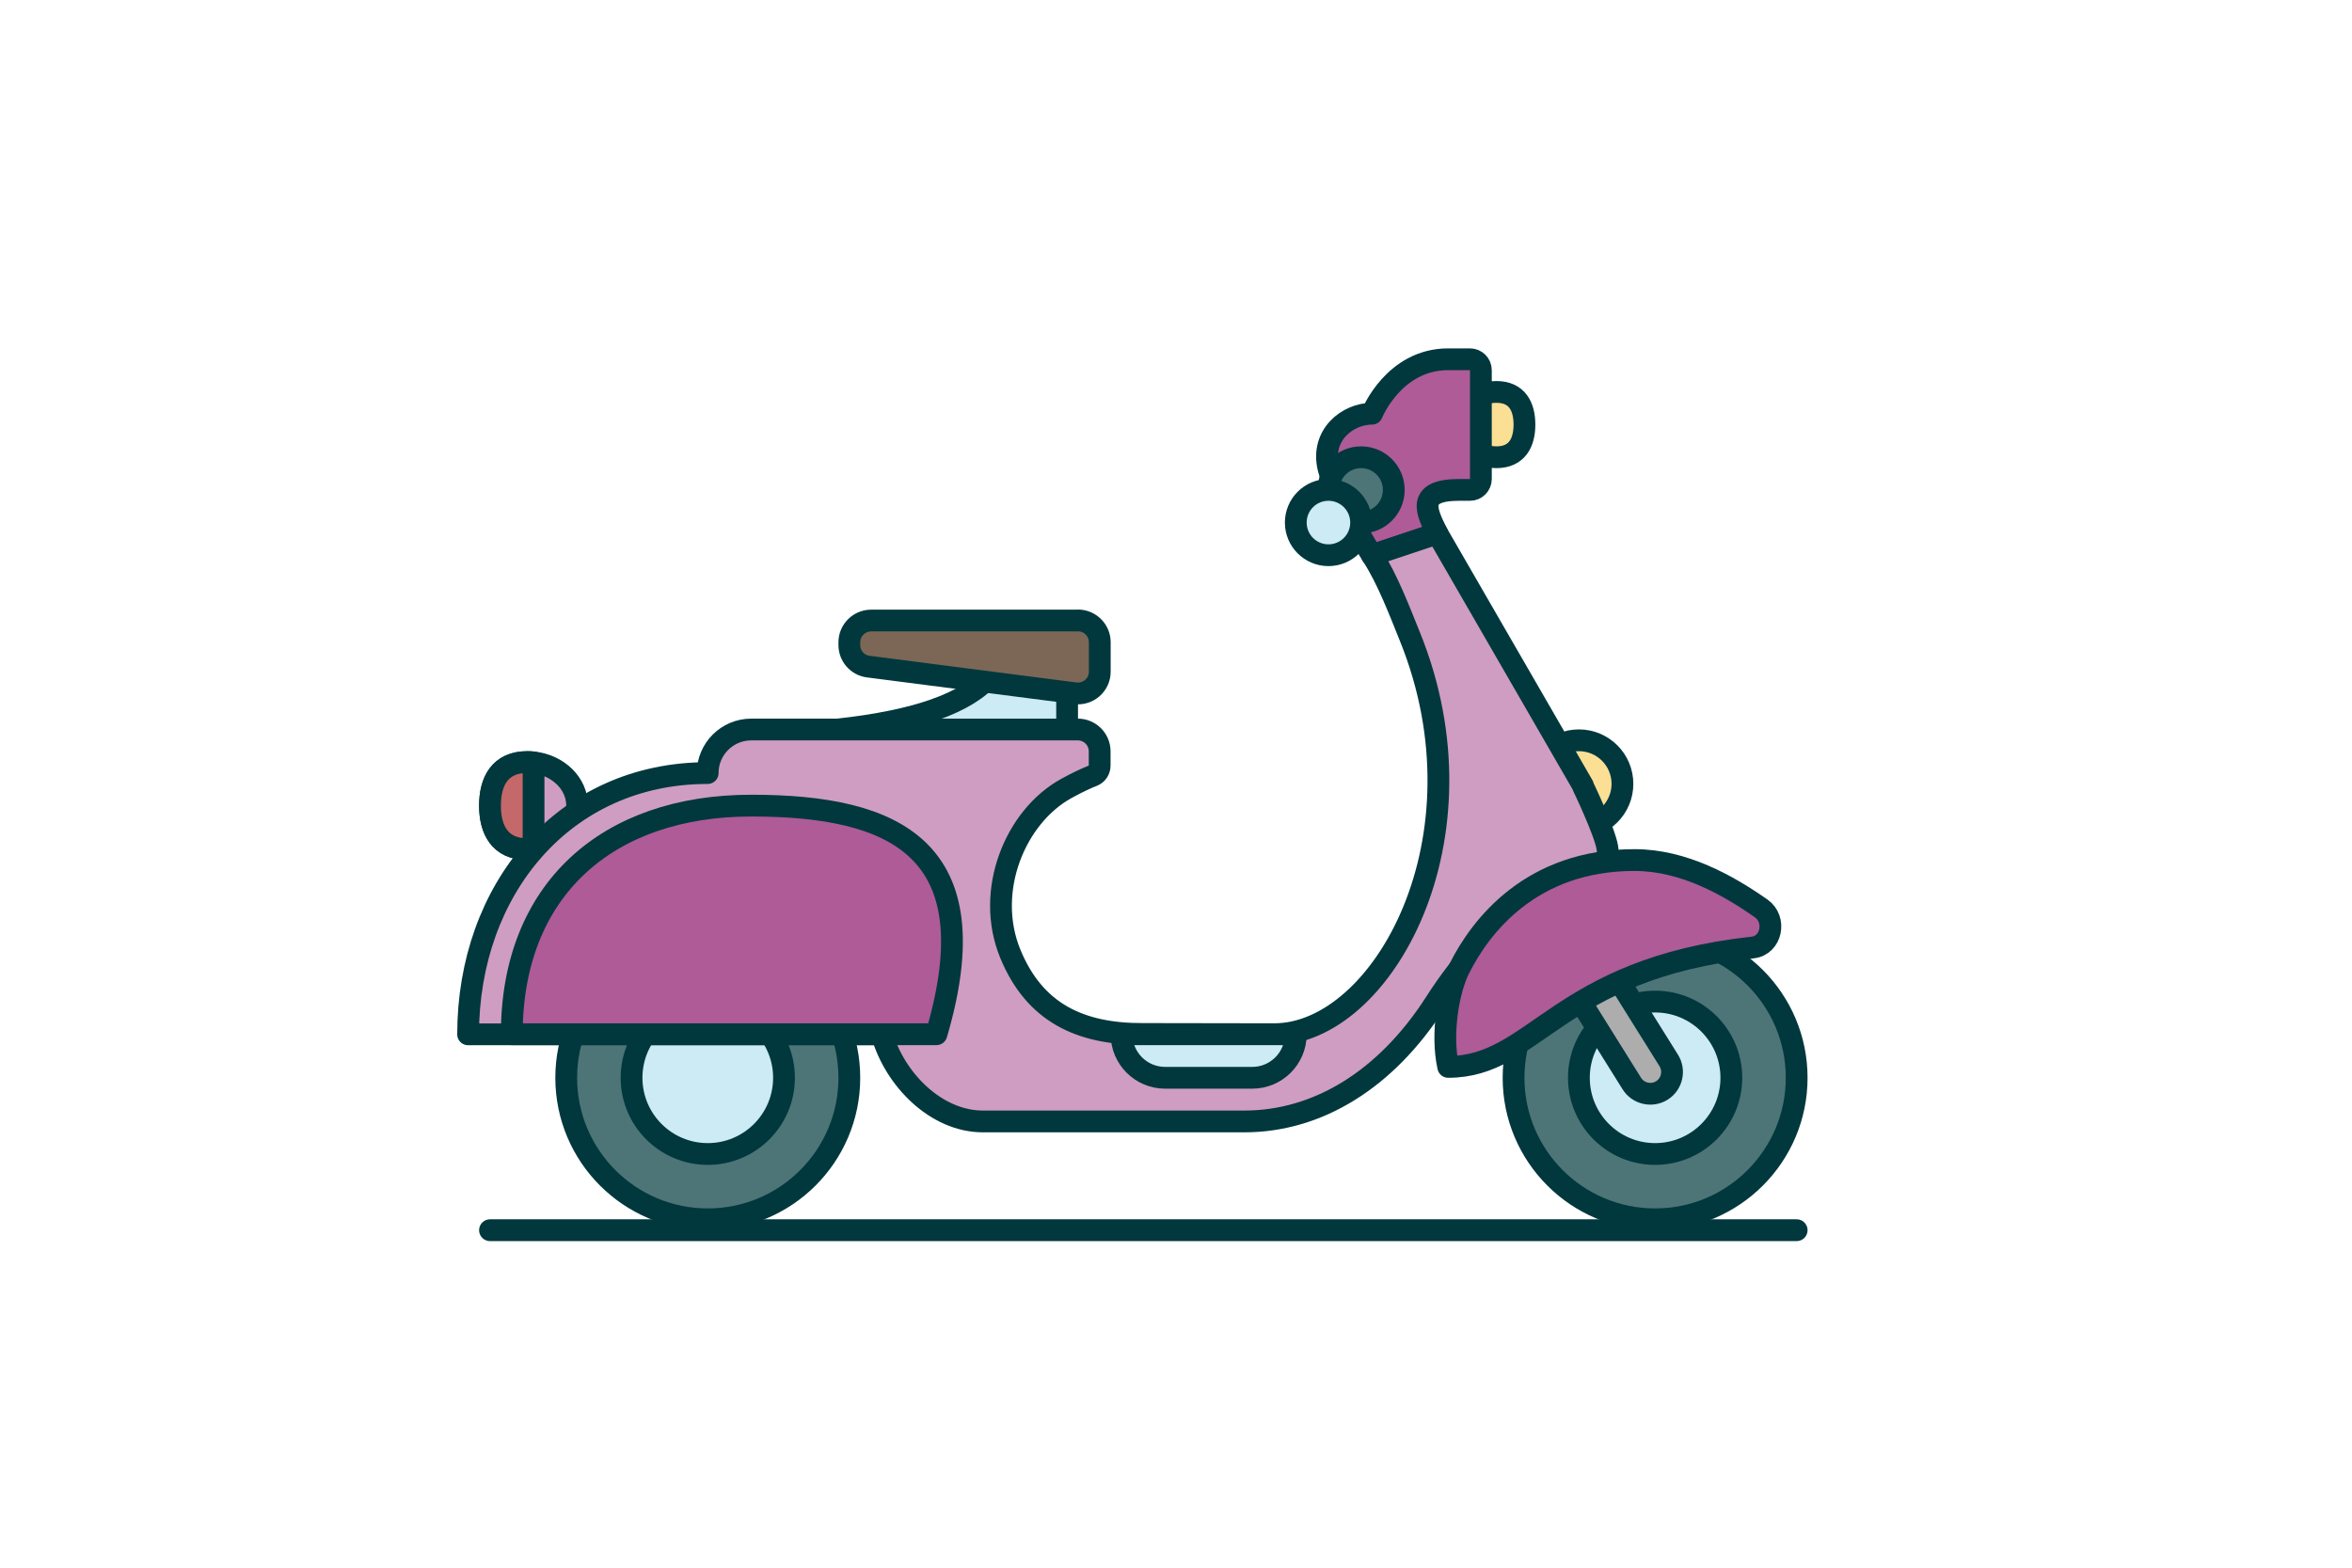<svg width="216" height="144" viewBox="0 0 216 144" fill="none" xmlns="http://www.w3.org/2000/svg">
<path d="M140 39C140 37.34 139.32 36 137.43 36C135.54 36 134 37.34 134 39C134 40.66 135.54 42 137.43 42C139.32 42 140 40.66 140 39Z" fill="#FBDF95" stroke="#00383D" stroke-width="2" stroke-linecap="round" stroke-linejoin="round"/>
<path d="M49 77.97C48.81 77.99 48.62 78 48.43 78C45.9 78 45 76.21 45 74C45 71.79 45.9 70 48.43 70C48.62 70 48.81 70.01 49 70.03C51.25 70.28 53 71.96 53 74C53 76.04 51.25 77.72 49 77.97Z" fill="#CF9DC1" stroke="#00383D" stroke-width="2" stroke-linecap="round" stroke-linejoin="round"/>
<path d="M136 34C136 33.45 135.55 33 135 33H133C128 33 126 38 126 38C123.79 38 121.26 39.93 122 43C122.66 45.72 126 51 126 51L132 49C131 47 130 45 134 45H135C135.55 45 136 44.55 136 44V34Z" fill="#AE5B98" stroke="#00383D" stroke-width="2" stroke-linecap="round" stroke-linejoin="round"/>
<path d="M145 76C147.209 76 149 74.209 149 72C149 69.791 147.209 68 145 68C142.791 68 141 69.791 141 72C141 74.209 142.791 76 145 76Z" fill="#FBDF95" stroke="#00383D" stroke-width="2" stroke-linecap="round" stroke-linejoin="round"/>
<path d="M98 70H76L77 67C84.04 66.23 88.83 64.61 91 62H98V70Z" fill="#CCEBF5" stroke="#00383D" stroke-width="2" stroke-linecap="round" stroke-linejoin="round"/>
<path d="M45 113H165" stroke="#00383D" stroke-width="2" stroke-linecap="round" stroke-linejoin="round"/>
<path d="M65 112C72.18 112 78 106.18 78 99C78 91.82 72.18 86 65 86C57.82 86 52 91.82 52 99C52 106.18 57.82 112 65 112Z" fill="#4D7477" stroke="#00383D" stroke-width="2" stroke-linecap="round" stroke-linejoin="round"/>
<path d="M65 106C68.866 106 72 102.866 72 99C72 95.134 68.866 92 65 92C61.134 92 58 95.134 58 99C58 102.866 61.134 106 65 106Z" fill="#CCEBF5" stroke="#00383D" stroke-width="2" stroke-linecap="round" stroke-linejoin="round"/>
<path d="M152 112C159.18 112 165 106.18 165 99C165 91.82 159.18 86 152 86C144.82 86 139 91.82 139 99C139 106.18 144.82 112 152 112Z" fill="#4D7477" stroke="#00383D" stroke-width="2" stroke-linecap="round" stroke-linejoin="round"/>
<path d="M152 106C155.866 106 159 102.866 159 99C159 95.134 155.866 92 152 92C148.134 92 145 95.134 145 99C145 102.866 148.134 106 152 106Z" fill="#CCEBF5" stroke="#00383D" stroke-width="2" stroke-linecap="round" stroke-linejoin="round"/>
<path d="M99 57H80C78.9 57 78 57.9 78 59V59.25C78 60.25 78.74 61.1 79.73 61.23L98.73 63.68C99.93 63.84 101 62.91 101 61.7V58.99C101 57.89 100.1 56.99 99 56.99V57Z" fill="#7C6756" stroke="#00383D" stroke-width="2" stroke-linecap="round" stroke-linejoin="round"/>
<path d="M145.38 72.17L132 49L126 51C127.41 53.14 128.59 56.28 129.47 58.45C137 77 126.95 95 117 95C113 95 105 94.98 105 94.98C99.15 95 95 93 92.78 87.6C90.41 81.82 93.25 75 97.92 72.43C99.04 71.81 99.86 71.45 100.37 71.25C100.75 71.1 100.99 70.73 100.99 70.32V69.01C100.99 67.91 100.09 67.01 98.99 67.01H68.99C66.78 67.01 64.99 68.8 64.99 71.01C51.74 71.01 42.99 81.76 42.99 95.01H80.99C82.17 99.15 85.96 103.01 90.27 103.01H114.28C120.99 103.01 127.28 99.18 131.81 92.11C136.99 84.01 141.99 82.01 147.99 81.01C147.99 81.01 147.71 78.38 147.61 77.84C147.36 76.34 145.36 72.18 145.36 72.18L145.38 72.17Z" fill="#CF9DC1" stroke="#00383D" stroke-width="2" stroke-linecap="round" stroke-linejoin="round"/>
<path d="M86 95C91 78 82.25 74 69 74C55.75 74 47 81.75 47 95H86Z" fill="#AE5B98" stroke="#00383D" stroke-width="2" stroke-linecap="round" stroke-linejoin="round"/>
<path d="M142.442 87.657L145.834 85.537L153.253 97.41C153.836 98.343 153.55 99.583 152.617 100.166C151.684 100.749 150.444 100.462 149.861 99.529L142.442 87.657Z" fill="#ADADAD" stroke="#00383D" stroke-width="2" stroke-linecap="round" stroke-linejoin="round"/>
<path d="M125 48C126.657 48 128 46.657 128 45C128 43.343 126.657 42 125 42C123.343 42 122 43.343 122 45C122 46.657 123.343 48 125 48Z" fill="#4D7477" stroke="#00383D" stroke-width="2" stroke-linecap="round" stroke-linejoin="round"/>
<path d="M122 51C123.657 51 125 49.657 125 48C125 46.343 123.657 45 122 45C120.343 45 119 46.343 119 48C119 49.657 120.343 51 122 51Z" fill="#CCEBF5" stroke="#00383D" stroke-width="2" stroke-linecap="round" stroke-linejoin="round"/>
<path d="M160.98 87.03C143 89 141 98 133 98C132.33 94.99 133.01 90.98 134 89C136 85 140.66 79 150.11 79C154.61 79 158.7 81.31 161.75 83.45C163.17 84.45 162.7 86.84 160.97 87.03H160.98Z" fill="#AE5B98" stroke="#00383D" stroke-width="2" stroke-linecap="round" stroke-linejoin="round"/>
<path d="M49 70.03V77.97C48.81 77.99 48.62 78 48.43 78C45.9 78 45 76.21 45 74C45 71.79 45.9 70 48.43 70C48.62 70 48.81 70.01 49 70.03Z" fill="#C5686A" stroke="#00383D" stroke-width="2" stroke-linecap="round" stroke-linejoin="round"/>
<path d="M119 95C119 97.21 117.21 99 115 99H107C104.79 99 103 97.21 103 95H119Z" fill="#CCEBF5" stroke="#00383D" stroke-width="2" stroke-linecap="round" stroke-linejoin="round"/>
</svg>

